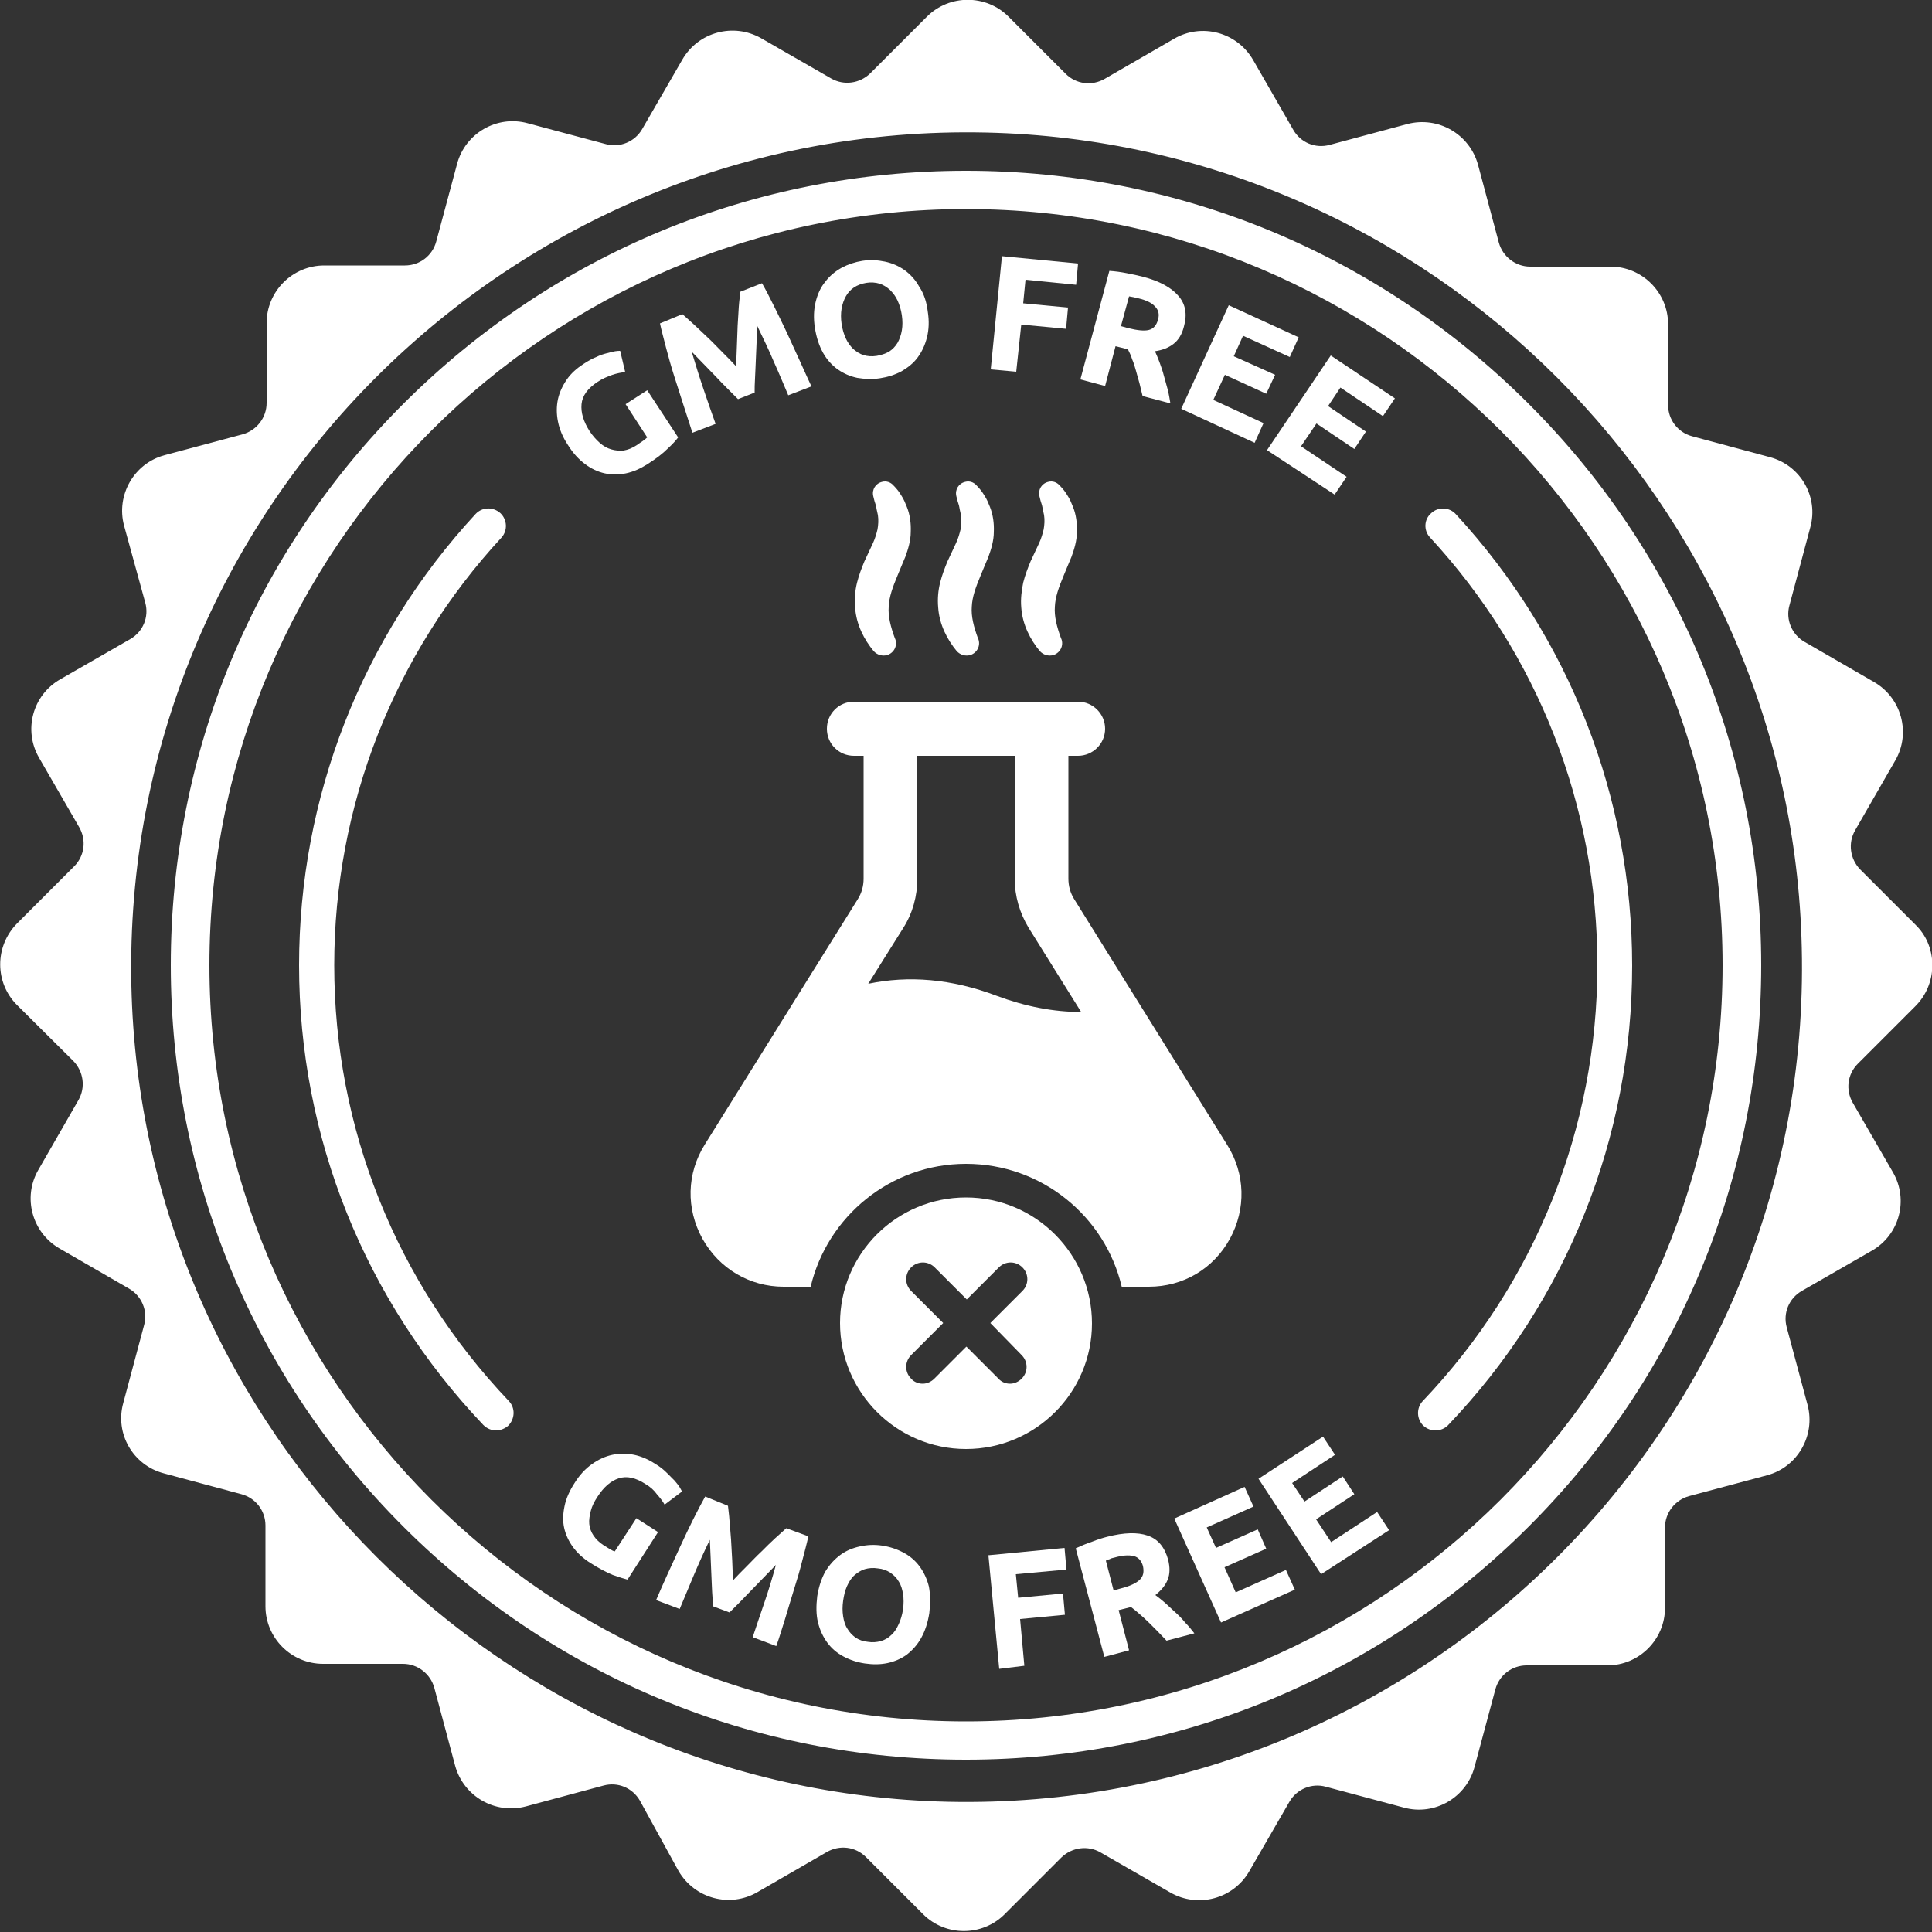 <?xml version="1.0" encoding="utf-8"?>
<!-- Generator: Adobe Illustrator 27.2.0, SVG Export Plug-In . SVG Version: 6.00 Build 0)  -->
<svg version="1.1" xmlns="http://www.w3.org/2000/svg" xmlns:xlink="http://www.w3.org/1999/xlink" x="0px" y="0px"
	 viewBox="0 0 500 500" style="enable-background:new 0 0 500 500;" xml:space="preserve">
<rect x="0" y="0" width="500" height="500" fill="#333333" stroke="none"/>
<style type="text/css">
	.st0{display:none;}
	.st1{display:inline;}
	.st2{fill:#FFFFFF;}
	.st3{fill:none;}
</style>
<g id="Capa_3" class="st0">
	<rect x="0" y="0" class="st1" width="500" height="500"/>
</g>
<g id="Capa_1" class="st0">
	<g class="st1">
		<g>
			<g>
				<path class="st2" d="M474.3,155.5c-12.3-29-29.8-55.1-52.2-77.5c-22.4-22.4-48.4-39.9-77.5-52.2c-30-12.7-62-19.2-94.9-19.2
					s-64.8,6.4-94.9,19.2c-29,12.3-55.1,29.8-77.5,52.2c-22.4,22.4-39.9,48.4-52.2,77.5c-12.7,30-19.2,62-19.2,94.9
					s6.4,64.8,19.2,94.9c12.3,29,29.8,55.1,52.2,77.5c22.4,22.4,48.4,39.9,77.5,52.2c30,12.7,62,19.2,94.9,19.2s64.8-6.4,94.9-19.2
					c29-12.3,55.1-29.8,77.5-52.2c22.4-22.4,39.9-48.4,52.2-77.5c12.7-30,19.2-62,19.2-94.9S487,185.5,474.3,155.5z M249.8,488.6
					c-131.4,0-238.2-106.9-238.2-238.2C11.5,119,118.4,12.1,249.8,12.1C381.1,12.1,488,119,488,250.3
					C488,381.7,381.1,488.6,249.8,488.6z"/>
				<path class="st2" d="M249.8,84.4c-44.3,0-86,17.3-117.3,48.6c-31.3,31.3-48.6,73-48.6,117.3c0,44.3,17.3,86,48.6,117.3
					c31.3,31.3,73,48.6,117.3,48.6c44.3,0,86-17.3,117.3-48.6c31.3-31.3,48.6-73,48.6-117.3c0-44.3-17.3-86-48.6-117.3
					C335.7,101.7,294.1,84.4,249.8,84.4z M362.2,362.8c-30,30-70,46.6-112.4,46.6c-42.5,0-82.4-16.5-112.4-46.6
					c-30-30-46.6-70-46.6-112.4s16.5-82.4,46.6-112.4c30-30,70-46.6,112.4-46.6c42.5,0,82.4,16.5,112.4,46.6
					c30,30,46.6,70,46.6,112.4S392.2,332.7,362.2,362.8z"/>
				<path class="st2" d="M249.8,0.7C111.9,0.7,0.1,112.4,0.1,250.3S111.9,500,249.8,500s249.7-111.8,249.7-249.7
					S387.6,0.7,249.8,0.7z M249.8,496.2C114,496.2,3.9,386.1,3.9,250.3S114,4.5,249.8,4.5s245.8,110.1,245.8,245.8
					S385.5,496.2,249.8,496.2z"/>
				<path class="st2" d="M249.8,4.5C114,4.5,3.9,114.6,3.9,250.3S114,496.2,249.8,496.2s245.8-110.1,245.8-245.8
					S385.5,4.5,249.8,4.5z M422.1,422.6c-22.4,22.4-48.4,39.9-77.5,52.2c-30,12.7-62,19.2-94.9,19.2s-64.8-6.4-94.9-19.2
					c-29-12.3-55.1-29.8-77.5-52.2c-22.4-22.4-39.9-48.4-52.2-77.5c-12.7-30-19.2-62-19.2-94.9s6.4-64.8,19.2-94.9
					c12.3-29,29.8-55.1,52.2-77.5c22.4-22.4,48.4-39.9,77.5-52.2c30-12.7,62-19.2,94.9-19.2s64.8,6.4,94.9,19.2
					c29,12.3,55.1,29.8,77.5,52.2c22.4,22.4,39.9,48.4,52.2,77.5c12.7,30,19.2,62,19.2,94.9s-6.4,64.8-19.2,94.9
					C462,374.2,444.4,400.3,422.1,422.6z"/>
				<path class="st2" d="M249.8,91.3c-42.5,0-82.4,16.5-112.4,46.6c-30,30-46.6,70-46.6,112.4s16.5,82.4,46.6,112.4
					c30,30,70,46.6,112.4,46.6c42.5,0,82.4-16.5,112.4-46.6c30-30,46.6-70,46.6-112.4s-16.5-82.4-46.6-112.4
					C332.2,107.8,292.2,91.3,249.8,91.3z M249.8,398.2c-81.5,0-147.9-66.3-147.9-147.9c0-81.5,66.3-147.9,147.9-147.9
					c81.5,0,147.9,66.3,147.9,147.9C397.6,331.9,331.3,398.2,249.8,398.2z"/>
				<circle class="st2" cx="47.2" cy="250.3" r="12.3"/>
				<circle class="st2" cx="452.3" cy="250.3" r="12.3"/>
			</g>
			<g>
				<g>
					<path class="st2" d="M59.2,348.9c1.5-0.7,2.5-1.8,2.8-3.3c0.3-1.5,0.3-3.8-0.1-7c-0.4-3.2-0.6-5.8-0.5-8
						c0.1-7,2.6-11.6,7.4-13.9c2.4-1.1,4.9-1.5,7.4-0.9c2.5,0.5,4.9,1.8,7.2,3.9c2.3,2.1,4.1,4.7,5.7,8c1.5,3.1,2.3,6.2,2.3,9.2
						c0.1,3-0.6,5.7-2,8.1c-1.4,2.4-3.4,4.2-6.1,5.4l-5-10.5c1.8-0.8,2.9-2,3.4-3.6c0.5-1.6,0.3-3.3-0.6-5.1c-0.9-1.9-2-3.2-3.4-3.9
						c-1.3-0.7-2.7-0.7-3.9-0.1c-1.1,0.5-1.8,1.6-2.2,3.2c-0.3,1.6-0.3,4.2,0.2,7.7c0.5,3.5,0.6,6.5,0.4,8.9
						c-0.5,6-3.1,10.1-7.9,12.4c-3.8,1.8-7.5,1.8-11.1,0c-3.5-1.8-6.5-5.3-8.9-10.3c-1.7-3.5-2.6-7-2.7-10.5c-0.1-3.5,0.6-6.5,2.1-9
						c1.5-2.5,3.7-4.4,6.6-5.8l5,10.6c-2.3,1.1-3.8,2.5-4.3,4.3c-0.5,1.7-0.2,4,1.1,6.7c0.8,1.7,1.9,2.9,3.1,3.6
						C56.6,349.5,57.9,349.5,59.2,348.9z"/>
					<path class="st2" d="M123.3,411.8c-3.3,3.4-6.8,5.8-10.6,7.2c-3.8,1.4-7.5,1.7-11.2,0.9c-3.7-0.8-7-2.7-10-5.5
						c-3-2.9-4.9-6.1-5.9-9.7c-1-3.6-0.9-7.2,0.3-11c1.2-3.8,3.3-7.3,6.4-10.7l1.9-2c3.3-3.4,6.8-5.8,10.6-7.2
						c3.8-1.4,7.5-1.7,11.2-0.8c3.7,0.8,7,2.7,10,5.6c2.9,2.8,4.9,6.1,5.9,9.7c1,3.6,0.8,7.4-0.4,11.2c-1.2,3.8-3.4,7.4-6.6,10.8
						L123.3,411.8z M116.2,402.1c3.3-3.5,5.3-6.6,5.9-9.5c0.6-2.9-0.2-5.4-2.4-7.5c-4.2-4.1-9.5-3-15.8,3l-2.5,2.5
						c-3.3,3.4-5.3,6.6-5.9,9.5c-0.6,2.9,0.2,5.5,2.4,7.6c2.1,2,4.6,2.7,7.5,2c2.9-0.7,6-2.7,9.2-6.1L116.2,402.1z"/>
					<path class="st2" d="M169.3,433.3l16.6-15.6l11.5,5.1l-26.7,22.1l-7,15.9l-10.8-4.8l7-15.9l-1.8-34.6l11.5,5L169.3,433.3z"/>
					<path class="st2" d="M295.2,453.9l-18.6,2.7l2.8,19.1l-11.5,1.7l-7-47.8l32-4.6l1.3,8.9l-20.5,3l1.6,11l18.6-2.7L295.2,453.9z"
						/>
					<path class="st2" d="M347.3,436.4l-5.6,2.9l8,15.1l-10.3,5.4l-22.6-42.7l16.8-8.9c5.1-2.7,9.6-3.7,13.7-2.9s7.1,3.2,9.3,7.3
						c1.6,3,2.3,5.8,2.1,8.3c-0.2,2.6-1.2,5.2-3.1,7.7l18,12.5l0.2,0.4l-11,5.8L347.3,436.4z M337.6,431.5l6.5-3.4
						c2-1,3.2-2.3,3.6-3.9c0.4-1.6,0.2-3.3-0.8-5.1c-1-1.8-2.2-3-3.8-3.5c-1.6-0.5-3.3-0.3-5.2,0.8l-6.5,3.4L337.6,431.5z"/>
					<path class="st2" d="M411.9,379.3l-12.4,13.5l8.5,7.8l14.6-15.9l6.6,6.1l-22.5,24.5l-35.6-32.7l22.6-24.6l6.6,6.1l-14.7,16
						l7.5,6.9l12.4-13.5L411.9,379.3z"/>
					<path class="st2" d="M444.8,320.4l-7.4,16.8l10.6,4.7l8.8-19.8l8.2,3.6l-13.5,30.5l-44.2-19.5l13.5-30.5l8.2,3.6l-8.8,19.9
						l9.3,4.1l7.4-16.8L444.8,320.4z"/>
				</g>
				<g>
					<path class="st2" d="M78.2,164.3c-1.6-0.7-3-0.7-4.4,0c-1.4,0.7-3.1,2.2-5.3,4.6c-2.2,2.3-4.1,4.2-5.8,5.5
						c-5.4,4.4-10.5,5.5-15.4,3.3c-2.4-1.1-4.3-2.8-5.5-5.1c-1.2-2.3-1.8-4.9-1.6-8c0.1-3.1,1-6.2,2.4-9.5c1.4-3.2,3.3-5.7,5.6-7.7
						c2.3-2,4.8-3.2,7.5-3.7c2.7-0.4,5.4-0.1,8.1,1.2L59,155.5c-1.8-0.8-3.4-0.9-4.9-0.3c-1.5,0.6-2.7,1.9-3.5,3.8
						c-0.9,1.9-1.1,3.6-0.8,5.1c0.3,1.5,1.1,2.5,2.4,3.1c1.1,0.5,2.4,0.4,3.9-0.4c1.5-0.8,3.4-2.5,5.7-5.1c2.4-2.6,4.6-4.6,6.6-6.1
						c4.9-3.5,9.8-4.2,14.6-2c3.8,1.8,6.2,4.6,7.1,8.5c0.9,3.9,0.2,8.4-2.1,13.4c-1.6,3.6-3.7,6.5-6.3,8.8c-2.6,2.3-5.3,3.7-8.2,4.1
						c-2.9,0.4-5.8,0-8.7-1.3l4.8-10.6c2.4,1.1,4.4,1.3,6,0.5c1.7-0.7,3.1-2.4,4.4-5.2c0.8-1.8,1.1-3.3,0.8-4.7
						C80.4,165.9,79.6,164.9,78.2,164.3z"/>
					<path class="st2" d="M122,92.4c3.3,3.3,5.7,6.9,7,10.7c1.3,3.8,1.5,7.5,0.6,11.2c-0.9,3.7-2.8,6.9-5.7,9.9
						c-2.9,2.9-6.2,4.8-9.8,5.7c-3.6,0.9-7.3,0.7-11-0.5c-3.7-1.2-7.3-3.4-10.5-6.6l-1.9-1.9c-3.3-3.4-5.7-6.9-7-10.7
						c-1.3-3.8-1.5-7.5-0.6-11.2c0.9-3.7,2.8-7,5.8-9.9c2.9-2.9,6.2-4.8,9.8-5.7c3.6-0.9,7.4-0.7,11.2,0.6c3.8,1.3,7.4,3.6,10.6,6.8
						L122,92.4z M112.2,99.3c-3.4-3.4-6.5-5.4-9.4-6c-2.9-0.6-5.4,0.1-7.5,2.2c-4.1,4.1-3.2,9.4,2.7,15.8l2.5,2.5
						c3.3,3.4,6.5,5.4,9.4,6.1c2.9,0.7,5.5-0.1,7.7-2.2c2.1-2.1,2.8-4.6,2.2-7.5c-0.6-2.9-2.6-6-5.9-9.4L112.2,99.3z"/>
					<path class="st2" d="M163.6,62.9L163,40.1l11.4-5.3l-1.2,34.7l7.2,15.8l-10.7,4.9l-7.2-15.8l-27-21.7l11.4-5.2L163.6,62.9z"/>
					<path class="st2" d="M290.5,55.8l-18.6-2.4l-2.5,19.1L257.9,71l6.2-47.9l32.1,4.1l-1.2,8.9l-20.5-2.6l-1.4,11l18.6,2.4
						L290.5,55.8z"/>
					<path class="st2" d="M337.8,75.2l-5.6-2.9l-7.7,15.3l-10.4-5.3L336,39.3l17,8.6c5.1,2.6,8.5,5.8,10.3,9.5
						c1.7,3.7,1.5,7.7-0.6,11.8c-1.5,3-3.4,5.2-5.6,6.5c-2.2,1.4-4.9,2-8.1,1.9l0.2,22l-0.2,0.4l-11.1-5.7L337.8,75.2z M336.3,64.4
						l6.6,3.3c2,1,3.7,1.2,5.2,0.7c1.5-0.5,2.8-1.7,3.7-3.6c0.9-1.9,1.2-3.6,0.7-5.1c-0.5-1.6-1.7-2.9-3.6-3.8l-6.6-3.3L336.3,64.4z
						"/>
					<path class="st2" d="M404.4,123.7l-12.6-13.3l-8.4,8l14.9,15.7l-6.5,6.2l-22.9-24.2L404,82.8l23,24.2l-6.5,6.2l-14.9-15.7
						l-7.4,7l12.6,13.3L404.4,123.7z"/>
					<path class="st2" d="M437,180.1l-7.7-16.6l-10.5,4.8l9.1,19.6l-8.1,3.8l-14-30.2l43.9-20.2l14,30.3l-8.2,3.8l-9.1-19.7
						l-9.3,4.3l7.7,16.6L437,180.1z"/>
				</g>
			</g>
		</g>
		<g>
			<path class="st2" d="M252.4,287.5c7.5-14.5,9.1-28.9,5.7-41.8c-4.4-12.5-13.8-23.5-28.2-31.3c20.5-27.7,16.6-59-10.2-80.6
				c-5.4-4.2-10.7-8.6-15.9-13.2c-2.3-2-5.7-2-8.1,0.1c-5.3,4.8-10.5,9.7-15.7,14.7c-13,12.7-18.7,30.1-16.9,46.6
				c1.8,16.5,11.1,32.1,26.5,41.1c-9.7,14-12.2,30.9-8.1,46c5.1,14.9,16.6,27.4,32.5,33.6c-7.6,16.1-6.6,34.2,1.2,48.9
				c7.7,14.7,22.3,25.9,40.2,29.1c7.1,1.3,14.2,2.4,21.2,3.4c3.2,0.4,5.9-1.5,6.7-4.5c1.8-6.7,3.7-13.3,5.8-19.9
				C299.3,327,285,298.8,252.4,287.5z M200.3,146.4c9.3-0.5,15.6,9,18.4,16.7c3.8,10.3,4.2,23.2-1,33.1c-2.2,4.2-5.8,7.9-10.6,8.9
				c-9.4,1.9-16.7-7.6-19.7-15.3c-4.1-10.2-4.8-22.5,0-32.7C189.7,151.9,194.2,146.7,200.3,146.4z M267.3,362.2
				c-7.9,4.8-17.5-1-23.2-6.6c-6.8-6.6-11.4-15.5-12.6-24.9c-1-7.4,0.4-17.4,8.2-20.8c9.1-3.9,18.7,3.6,24.3,10.2
				c5.3,6.4,8.8,14.3,9.9,22.5C274.8,349.6,273.9,358.2,267.3,362.2z M229.4,285.3c-11.2,4.4-25.4-5.1-30.4-21.4
				c-5-16.4,1.4-32.1,13.1-34.8c11.7-2.7,24,7.3,28.6,22C245.2,265.8,240.6,280.9,229.4,285.3z"/>
			<path class="st2" d="M333.2,337.2c-1.8,5.3-3.6,10.6-5.1,16c-0.7,2.4-3.1,3.9-5.8,3.5c-6-0.9-12-1.8-18.1-3
				c-1.9-0.3-3.7-0.8-5.5-1.3c3.3-14.2,1.9-27.6-4.1-39.2c-6.6-12.8-18.6-22.8-34.6-28.9c7.1-13.8,9-27.9,5.6-41.1l-0.1-0.2
				c-4.6-12.9-14.2-23.8-28-31.8c10.1-13.4,14.5-27.9,12.8-42.1c-0.7-6-2.5-11.8-5.3-17.3c3.7-3.3,7.4-6.5,11.2-9.7
				c2-1.7,4.9-1.7,6.9,0c4.4,3.7,8.9,7.4,13.4,10.9c22.6,17.8,25.6,43.2,7.7,65.5c12.1,6.5,20,15.5,23.6,25.7
				c2.7,10.5,1.2,22.1-5.3,33.8C330.3,287.6,342.2,310.6,333.2,337.2z"/>
		</g>
		<g>
			<path class="st2" d="M196,300.1l-66,47l-6.6-9.3l64.1-45.7C190.1,295.1,192.9,297.8,196,300.1z"/>
			<path class="st2" d="M377.2,171.1l-74.3,53c-2.6-2.7-5.6-5.2-8.9-7.4c0.1-0.1,0.2-0.2,0.2-0.4l76.4-54.4L377.2,171.1z"/>
		</g>
	</g>
</g>
<g id="Capa_2" class="st0">
	<g class="st1">
		<path class="st3" d="M306.9,434.2l-5.9-19.9c-0.4-1.2-1-1.9-1.8-2.1c-0.8-0.2-2.1,0-3.8,0.5l7.8,26.5c0.7-0.2,1.3-0.4,1.7-0.5
			c0.4-0.1,0.8-0.3,1.2-0.5c0.4-0.2,0.6-0.4,0.8-0.6c0.1-0.2,0.3-0.5,0.3-0.8c0.1-0.3,0.1-0.7,0-1.1
			C307.2,435.2,307.1,434.8,306.9,434.2z"/>
		<path class="st3" d="M250.4,24.3c-123.1,0-222.8,100.9-222.8,225.5c0,124.5,99.7,225.5,222.8,225.5c123,0,222.8-100.9,222.8-225.5
			C473.2,125.3,373.5,24.3,250.4,24.3z M375.3,98c4.1,0,7.5,3.4,7.5,7.5c0,4.2-3.3,7.5-7.5,7.5c-4.1,0-7.5-3.4-7.5-7.5
			C367.9,101.4,371.2,98,375.3,98z M323.8,64.2l5.1,2.3l-0.6,21.9l8.2-18.4l5.8,2.7l-15.7,35.2l-4.9-2.2l1.1-23l-8.7,19.5l-6-2.8
			L323.8,64.2z M289.5,54.3l6.7,1.4l0.1,39.4l-7.4-1.6l0.2-8.4l-4.9-1l-3.1,7.8l-7.5-1.6L289.5,54.3z M249.9,49.9
			c1.6,0,3,0.2,4.2,0.6c1.2,0.4,2.3,1,3.1,1.7c0.8,0.7,1.5,1.6,2.1,2.7c0.5,1.1,0.9,2.3,1.2,3.5c0.2,1.3,0.4,2.7,0.4,4.2l0,2.3
			l-7.4,0l0-2.7c0-0.7,0-1.3-0.1-1.8c0-0.5-0.1-1.1-0.3-1.7c-0.1-0.6-0.3-1.1-0.6-1.5c-0.2-0.4-0.6-0.7-1-1c-0.5-0.3-1-0.4-1.6-0.4
			c-2.4,0-3.5,1.9-3.5,5.7l0.1,16.6c0,3.8,1.2,5.7,3.6,5.7c2.3,0,3.5-2,3.5-5.9l0-3.1l-4.4,0l0-5.6l12.1-0.1l0.1,19.8l-5.3,0l-1-2.7
			c-0.6,1-1.6,1.9-2.8,2.5c-1.2,0.6-2.4,1-3.7,1c-1.4,0-2.6-0.2-3.7-0.7c-1.1-0.5-2.1-1.2-2.8-2c-0.7-0.8-1.4-1.8-1.9-2.9
			c-0.5-1.1-0.9-2.3-1.1-3.5c-0.2-1.2-0.3-2.4-0.3-3.6l-0.1-13.6C238.7,54.5,242.4,50,249.9,49.9z M218.8,53.1l1.1,5.2l-8,1.7
			l2.1,10.3l5.7-1.2l1.1,5.4l-5.7,1.2l2.4,11.6l8-1.7l1.1,5.2l-15.6,3.3l-7.9-37.7L218.8,53.1z M170.9,67.8L183,88l-5.6-23l6.6-2.8
			l7.9,38.5l-6.5,2.8l-21.3-32.7L170.9,67.8z M131.1,98c4.1,0,7.5,3.4,7.5,7.5c0,4.2-3.3,7.5-7.5,7.5s-7.5-3.4-7.5-7.5
			C123.6,101.4,127,98,131.1,98z M113.4,382c-4.1,0-7.5-3.4-7.5-7.5c0-4.2,3.3-7.5,7.5-7.5c4.1,0,7.5,3.4,7.5,7.5
			C120.8,378.6,117.5,382,113.4,382z M155.2,401.3l-3.1,4.5l-4.7-3.4l-9.8,14.1l-6.3-4.5l21.9-31.6l13,9.2l-3,4.4l-6.7-4.8l-6,8.6
			L155.2,401.3z M190,413c-0.3,0.7-0.6,1.4-1,1.9c-0.3,0.5-0.7,1.1-1.2,1.8c-0.5,0.6-1.1,1.2-1.6,1.6c-0.6,0.4-1.3,0.8-2.1,1
			c-0.8,0.3-1.8,0.4-2.8,0.4c-0.9,7.6-1.6,14.1-2.2,19.5l-7.3-3.3l3.3-18l-1.2-0.5l-7.3,16.2l-7-3.2l15.8-35.1l7.6,3.5
			c1.7,0.8,3.2,1.7,4.4,2.6c1.2,0.9,2.1,2,2.8,3.2c0.7,1.2,1,2.5,1,3.9C191.1,409.8,190.7,411.3,190,413z M203.4,446.5l-7.5-2
			l9.7-37.3l7.5,2L203.4,446.5z M241.7,418.9l-8.1-0.9l-1.1,10.4l5.8,0.6l-0.6,5.5l-5.8-0.6l-1.2,11.8l8.2,0.9l-0.5,5.3l-15.8-1.7
			l3.9-38.4l15.8,1.7L241.7,418.9z M107.8,249.8c0-79.7,63.9-144.4,142.7-144.4c78.8,0,142.7,64.6,142.7,144.4
			c0,79.7-63.9,144.4-142.7,144.4C171.6,394.2,107.8,329.5,107.8,249.8z M271.7,451l-10.1-20.6l1.8,21.3l-6.6,0.6l-3.2-38.5l5.5-0.5
			l10,19.4l-1.7-20.1l6.4-0.5l3.2,38.5L271.7,451z M314.2,437c-0.2,0.8-0.5,1.5-1,2.3c-0.4,0.7-1,1.4-1.8,2
			c-0.8,0.6-1.7,1.1-2.8,1.7c-1.1,0.5-2.4,1-3.9,1.5l-7.5,2.3l-10.9-37l7.6-2.3c2.4-0.7,4.5-1.1,6.2-1.1c1.7,0,3.2,0.3,4.4,1.1
			c1.2,0.7,2.2,1.8,2.9,3.1c0.8,1.3,1.5,3.1,2.1,5.3l3.6,12.1c0.4,1.3,0.7,2.5,0.9,3.5s0.3,2,0.4,3
			C314.4,435.4,314.4,436.3,314.2,437z M335,432.9l-17.5-34.3l6.8-3.6l15.1,29.5l6.7-3.5l2.4,4.8L335,432.9z M366.4,414l-7.6-10.2
			l-21.1-16.2l5.8-4.4l12.9,11.3c-0.8-1.7-1.9-4.4-3.5-8c-1.6-3.6-2.7-6.2-3.5-7.9l5.6-4.3l9.7,25l7.6,10.2L366.4,414z M390.2,382
			c-4.1,0-7.5-3.4-7.5-7.5c0-4.2,3.3-7.5,7.5-7.5c4.1,0,7.5,3.4,7.5,7.5C397.7,378.6,394.4,382,390.2,382z"/>
		<path class="st3" d="M182.4,404.7l-2.3-1.1l-4.2,9.4l2,0.9c0.5,0.2,1.1,0.3,1.6,0.1c0.6-0.2,1-0.5,1.5-1c0.4-0.5,0.8-0.9,1.1-1.4
			c0.3-0.4,0.5-0.9,0.7-1.3c0.2-0.4,0.4-0.9,0.5-1.3c0.1-0.5,0.3-1,0.4-1.6c0.1-0.6,0-1.2-0.1-1.7
			C183.2,405.2,182.9,404.9,182.4,404.7z"/>
		<polygon class="st3" points="290.5,66 285.6,79.6 289.5,80.4 		"/>
		<path class="st2" d="M492,232.6c-10.8-11-14.1-31.4-7.4-45.3c6.7-13.9,0.9-30.7-13-37.3c-13.9-6.6-23.9-24.6-22.3-40
			c1.6-15.4-9.6-29.2-24.8-30.5c-15.2-1.4-30.8-14.8-34.4-29.9c-3.7-15-18.8-24.1-33.6-20.1c-14.8,4-33.9-3.3-42.5-16.2
			C305.5,0.5,288.2-2.8,275.6,6c-12.6,8.9-33,8.6-45.4-0.5c-12.4-9.1-29.7-6.2-38.5,6.5c-8.8,12.7-28.1,19.5-42.8,15.3
			c-14.7-4.3-30,4.5-34,19.4c-4,15-19.8,28.1-35,29.1c-15.3,1.1-26.7,14.6-25.4,30c1.3,15.4-9.1,33.2-23.1,39.5
			c-14,6.3-20.2,22.9-13.8,37c6.4,14.1,2.7,34.4-8.3,45.1C-1.8,238.2-2,256,8.8,267c10.8,11,14.1,31.4,7.4,45.3
			c-6.7,13.9-0.9,30.7,13,37.3c13.9,6.6,23.9,24.6,22.3,40c-1.6,15.4,9.6,29.2,24.8,30.5c15.3,1.4,30.8,14.8,34.4,29.9
			c3.7,15,18.8,24.1,33.6,20.1c14.8-4,33.9,3.3,42.5,16.2c8.5,12.9,25.8,16.1,38.4,7.3c12.6-8.9,33-8.6,45.4,0.5
			c12.4,9.1,29.7,6.2,38.5-6.5c8.8-12.7,28.1-19.5,42.8-15.3c14.7,4.3,30-4.4,34-19.4c4-15,19.8-28.1,35.1-29.1
			c15.3-1.1,26.7-14.6,25.4-30c-1.3-15.4,9.1-33.2,23.1-39.5c14-6.3,20.2-22.9,13.7-37c-6.4-14.1-2.7-34.4,8.4-45.1
			C502.6,261.4,502.8,243.6,492,232.6z M250.4,485.7c-128.8,0-233.1-105.6-233.1-235.9c0-130.3,104.4-235.9,233.1-235.9
			c128.8,0,233.1,105.6,233.1,235.9C483.5,380.1,379.2,485.7,250.4,485.7z"/>
		<path class="st2" d="M250.4,18.8c-126.1,0-228.3,103.4-228.3,231c0,127.6,102.2,231,228.3,231c126.1,0,228.3-103.4,228.3-231
			C478.7,122.2,376.5,18.8,250.4,18.8z M250.4,475.2c-123.1,0-222.8-100.9-222.8-225.5c0-124.5,99.7-225.5,222.8-225.5
			c123,0,222.8,100.9,222.8,225.5C473.2,374.3,373.5,475.2,250.4,475.2z"/>
		<polygon class="st2" points="317.3,259 322.5,259 320,239.9 		"/>
		<path class="st2" d="M290.1,245.6c0.6-0.5,1-1.2,1.2-2c0.3-0.8,0.4-1.6,0.5-2.3c0.1-0.7,0.2-1.3,0.2-1.9c0-0.6,0-1.2-0.1-1.9
			c-0.1-0.6-0.2-1.4-0.5-2.2c-0.2-0.8-0.6-1.4-1.1-1.9c-0.5-0.5-1.1-0.8-1.8-0.8h-3.4v13.8h2.9C288.9,246.4,289.5,246.1,290.1,245.6
			z"/>
		<path class="st2" d="M251.2,202c0.2,0.9,0.5,1.8,0.8,2.4c0.3,0.7,0.8,1.3,1.5,1.7c0.6,0.5,1.4,0.7,2.2,0.7c1,0,1.9-0.3,2.6-1
			c0.7-0.7,1.2-1.5,1.6-2.6c0.3-1.1,0.5-2.1,0.6-3.1c0.1-1,0.2-1.9,0.2-3v-27.8c0-6.5-1.7-9.7-5-9.7c-0.9,0-1.7,0.2-2.3,0.7
			c-0.6,0.5-1.1,1-1.5,1.7c-0.3,0.7-0.6,1.5-0.8,2.5c-0.2,1-0.3,1.8-0.3,2.5c0,0.7-0.1,1.5-0.1,2.4v27.8c0,0.8,0,1.5,0.1,2.3
			C250.9,200.2,251,201.1,251.2,202z"/>
		<path class="st2" d="M291.3,175.2c0.2,1.1,0.4,1.9,0.7,2.5c0.3,0.6,0.7,1.1,1.3,1.5c0.5,0.4,1.2,0.6,2,0.6c1,0,1.7-0.3,2.4-0.8
			c0.6-0.5,1.1-1.4,1.3-2.5c0.3-1.2,0.5-2.3,0.6-3.5c0.1-1.2,0.1-2.7,0.1-4.6v-0.3c0-1.3,0-2.3,0-3.1c0-0.8-0.1-1.6-0.2-2.6
			c-0.1-0.9-0.2-1.6-0.4-2.2c-0.2-0.5-0.4-1.1-0.8-1.6c-0.3-0.5-0.7-0.9-1.2-1.1c-0.5-0.2-1.1-0.3-1.7-0.3c-0.8,0-1.5,0.2-2,0.5
			c-0.6,0.4-1,0.8-1.3,1.4c-0.3,0.6-0.5,1.3-0.7,2.3c-0.2,1-0.3,2-0.3,2.9c0,0.9-0.1,2.1-0.1,3.6v0.4c0,1.5,0,2.7,0.1,3.7
			C291,173.1,291.1,174.1,291.3,175.2z"/>
		<path class="st2" d="M208.3,202c0.2,0.9,0.5,1.8,0.8,2.4c0.3,0.7,0.8,1.3,1.5,1.7c0.6,0.5,1.4,0.7,2.2,0.7c1,0,1.9-0.3,2.6-1
			c0.7-0.7,1.2-1.5,1.6-2.6c0.3-1.1,0.5-2.1,0.6-3.1c0.1-1,0.2-1.9,0.2-3v-27.8c0-6.5-1.7-9.7-5-9.7c-0.9,0-1.7,0.2-2.3,0.7
			c-0.6,0.5-1.1,1-1.5,1.7c-0.3,0.7-0.6,1.5-0.8,2.5c-0.2,1-0.3,1.8-0.3,2.5c0,0.7-0.1,1.5-0.1,2.4v27.8c0,0.8,0,1.5,0.1,2.3
			C208,200.2,208.1,201.1,208.3,202z"/>
		<polygon class="st2" points="194.5,239.9 191.8,259 197.1,259 		"/>
		<path class="st2" d="M393.1,249.8c0-79.7-63.9-144.4-142.7-144.4c-78.8,0-142.7,64.6-142.7,144.4c0,79.7,63.9,144.4,142.7,144.4
			C329.2,394.2,393.1,329.5,393.1,249.8z M341.9,180.2c1.9,0.9,3.3,2.1,4.5,3.8c1.1,1.7,1.9,3.6,2.4,5.8c0.5,2.2,0.8,4.8,0.8,7.7
			v0.3c0,12.8-4.8,19.2-14.4,19.2c-9.5,0-14.3-6.4-14.3-19.2v-0.3c0-2.9,0.3-5.5,0.8-7.7c0.5-2.2,1.3-4.1,2.4-5.8
			c1.1-1.7,2.6-2.9,4.4-3.8c1.9-0.9,4.1-1.3,6.7-1.3C337.8,178.9,340,179.3,341.9,180.2z M335.5,276.5h-10.2l-2.1-11h-6.6l-2,11
			h-10.2l11-51.5h9.1L335.5,276.5z M329.1,148.2L307.7,217h-6.6l21.4-68.9H329.1z M281,168.2c0-3,0.2-5.5,0.7-7.8
			c0.5-2.2,1.3-4.2,2.4-5.9c1.1-1.7,2.6-3,4.4-3.8c1.9-0.9,4.1-1.3,6.7-1.3c2.6,0,4.8,0.4,6.7,1.3c1.9,0.9,3.4,2.1,4.5,3.8
			c1.1,1.7,1.9,3.6,2.4,5.8c0.5,2.2,0.8,4.8,0.8,7.7v0.3c0,12.8-4.8,19.2-14.4,19.2c-9.5,0-14.3-6.4-14.3-19.2V168.2z M274.8,224.9
			H286c2.5,0,4.8,0.2,6.7,0.7c1.9,0.5,3.6,1.3,5.1,2.3c1.5,1,2.6,2.4,3.3,4.2c0.8,1.8,1.1,3.9,1.1,6.3c0,1.1,0,2-0.1,2.9
			c-0.1,0.8-0.2,1.8-0.5,2.9c-0.3,1.1-0.6,2-1.1,2.9c-0.5,0.8-1.2,1.6-2,2.4c-0.9,0.8-1.9,1.5-3.1,2c3.1,9.8,5.7,18.1,8,24.9h-10.7
			l-5.8-23.7h-1.7v23.7h-10.3V224.9z M237.7,169.4c0-3,0.4-5.8,1.1-8.3c0.7-2.5,1.8-4.7,3.2-6.7c1.4-2,3.3-3.5,5.6-4.6
			c2.3-1.1,5-1.7,8.1-1.7c3.1,0,5.8,0.6,8.1,1.7c2.3,1.1,4.2,2.6,5.6,4.6c1.4,2,2.5,4.2,3.2,6.7s1.1,5.3,1.1,8.3v27.8
			c0,2.9-0.4,5.6-1.1,8.1c-0.7,2.5-1.8,4.7-3.3,6.7c-1.4,2-3.3,3.5-5.7,4.6c-2.3,1.1-5,1.7-7.9,1.7c-3,0-5.7-0.6-8-1.7
			c-2.3-1.1-4.2-2.7-5.7-4.6c-1.4-2-2.5-4.2-3.2-6.7c-0.7-2.5-1.1-5.2-1.1-8.1V169.4z M209.8,232.7v-7.8h25.1v7.8h-7.3v43.8h-10.3
			v-43.8H209.8z M194.8,169.4c0-3,0.4-5.8,1.1-8.3c0.7-2.5,1.8-4.7,3.2-6.7c1.4-2,3.3-3.5,5.6-4.6c2.3-1.1,5-1.7,8.1-1.7
			c3.1,0,5.8,0.6,8.1,1.7c2.3,1.1,4.2,2.6,5.6,4.6c1.4,2,2.5,4.2,3.2,6.7c0.7,2.5,1.1,5.3,1.1,8.3v27.8c0,2.9-0.4,5.6-1.1,8.1
			c-0.7,2.5-1.8,4.7-3.3,6.7c-1.4,2-3.3,3.5-5.7,4.6c-2.3,1.1-5,1.7-7.9,1.7c-3,0-5.7-0.6-8-1.7c-2.3-1.1-4.2-2.7-5.7-4.6
			c-1.4-2-2.5-4.2-3.2-6.7c-0.7-2.5-1.1-5.2-1.1-8.1V169.4z M199,224.9l11,51.5h-10.2l-2.1-11h-6.6l-2,11h-10.2l11-51.5H199z
			 M167.5,156.9c0.7-0.4,1.6-0.9,2.8-1.5c1.2-0.6,2.1-1,2.7-1.4c0.6-0.4,1.4-0.9,2.2-1.7c0.8-0.8,1.5-1.8,2-2.9h9.9V217h-12.8v-50.2
			h-6.7V156.9z M147.9,224.9h7.4l11.2,27v-27h8.5v51.6h-7.1l-11.1-28.6v28.6h-8.9V224.9z M239.4,366c-14.8,3.5-40.1,7.8-67.1-12.4
			c-36-26.8-35.4-69.6-35.4-69.6c13,16.6,54.9,17.8,76.5,28.9c19.6,10,29.8,29.5,33.9,44.4c-23.8-16.9-53.7-26-60.5-28.7
			c-15.3-6.1-21.9-11.6-27-15.7C180,340.5,215.2,347.3,239.4,366z M248.7,276.9c-1.5-0.4-2.7-0.9-3.7-1.5c-1-0.6-1.9-1.5-2.7-2.5
			c-0.8-1-1.4-2.1-1.8-3.1c-0.5-1.1-0.8-2.4-1.1-3.8c-0.3-1.4-0.5-2.8-0.6-4.2c-0.1-1.3-0.1-2.8-0.1-4.5v-32.4H249V257
			c0,1.8,0,3.2,0,4c0,0.8,0.1,1.8,0.1,3c0.1,1.2,0.2,2,0.4,2.5c0.2,0.5,0.4,1,0.8,1.5c0.3,0.6,0.8,0.9,1.3,1.1
			c0.5,0.2,1.2,0.3,1.9,0.3c0.8,0,1.4-0.1,1.9-0.3c0.5-0.2,1-0.5,1.3-1.1c0.3-0.5,0.6-1.1,0.8-1.5c0.2-0.5,0.3-1.3,0.4-2.5
			c0.1-1.2,0.1-2.2,0.1-3c0-0.8,0-2.1,0-3.9c0-0.1,0-0.1,0-0.2v-32.1h10.3v32.4c0,1.6,0,3.1-0.1,4.5c-0.1,1.3-0.3,2.7-0.5,4.2
			c-0.3,1.4-0.6,2.7-1.1,3.8c-0.5,1.1-1.1,2.1-1.8,3.1c-0.8,1-1.6,1.8-2.7,2.5c-1,0.6-2.3,1.2-3.7,1.5c-1.5,0.4-3.1,0.6-4.9,0.6
			C251.7,277.5,250.1,277.3,248.7,276.9z M267.3,375.4c21.5-24.8,57.2-39.5,72.8-72.8c-4.5,5.4-10.3,12.6-25.2,22.3
			c-6.6,4.3-36.2,20.1-57.8,43c1.2-16.6,8-39.3,26.5-54c17.1-13.6,50.7-23,67.2-37.5h-11.5v-51.5h10.3v44.4h7.5
			c0.4-0.6,0.8-1.3,1.1-1.9c0,0,0.1,0.7,0.3,1.9h1.2v7.2h-0.5c1,15-0.5,45.7-23.9,71.7C311.2,375.1,283.6,376,267.3,375.4z"/>
		<path class="st2" d="M331.2,204.6c0.2,1.1,0.4,1.9,0.7,2.5c0.3,0.6,0.7,1.1,1.3,1.5c0.5,0.4,1.2,0.6,2,0.6c1,0,1.7-0.3,2.4-0.8
			c0.6-0.5,1-1.4,1.3-2.5c0.3-1.1,0.5-2.3,0.6-3.5c0.1-1.2,0.1-2.7,0.1-4.6v-0.2c0-1.3,0-2.3,0-3.1c0-0.8-0.1-1.7-0.2-2.6
			c-0.1-0.9-0.2-1.7-0.4-2.2c-0.2-0.5-0.5-1.1-0.8-1.6c-0.3-0.5-0.7-0.9-1.2-1.1c-0.5-0.2-1.1-0.3-1.8-0.3c-0.7,0-1.2,0.1-1.7,0.3
			c-0.5,0.2-0.9,0.6-1.2,1.1c-0.3,0.5-0.6,1-0.8,1.6c-0.2,0.6-0.3,1.3-0.4,2.2c-0.1,0.9-0.2,1.8-0.2,2.6c0,0.8,0,1.8,0,3.1v0.2
			c0,1.5,0,2.7,0.1,3.7C330.9,202.5,331,203.5,331.2,204.6z"/>
		<polygon class="st2" points="191.9,100.7 184,62.2 177.4,65.1 183,88 170.9,67.8 164.1,70.7 185.5,103.5 		"/>
		<polygon class="st2" points="226.7,90.9 225.6,85.6 217.6,87.3 215.1,75.7 220.8,74.5 219.7,69.2 214,70.4 211.9,60.1 219.9,58.4 
			218.8,53.1 203.2,56.5 211.1,94.2 		"/>
		<path class="st2" d="M239.2,80.9c0.2,1.2,0.6,2.3,1.1,3.5c0.5,1.1,1.1,2.1,1.9,2.9c0.7,0.8,1.7,1.5,2.8,2c1.1,0.5,2.4,0.7,3.7,0.7
			c1.3,0,2.5-0.3,3.7-1c1.2-0.6,2.1-1.5,2.8-2.5l1,2.7l5.3,0l-0.1-19.8l-12.1,0.1l0,5.6l4.4,0l0,3.1c0,3.9-1.1,5.9-3.5,5.9
			c-2.4,0-3.5-1.9-3.6-5.7l-0.1-16.6c0-3.8,1.1-5.7,3.5-5.7c0.6,0,1.2,0.1,1.6,0.4c0.5,0.3,0.8,0.6,1,1c0.2,0.4,0.4,0.9,0.6,1.5
			c0.1,0.6,0.2,1.2,0.3,1.7c0,0.5,0.1,1.1,0.1,1.8l0,2.7l7.4,0l0-2.3c0-1.5-0.1-2.9-0.4-4.2c-0.2-1.3-0.6-2.4-1.2-3.5
			c-0.5-1.1-1.2-2-2.1-2.7c-0.8-0.7-1.9-1.3-3.1-1.7c-1.2-0.4-2.6-0.6-4.2-0.6c-7.5,0-11.2,4.6-11.2,13.7l0.1,13.6
			C238.9,78.5,239,79.7,239.2,80.9z"/>
		<path class="st2" d="M284.1,84.2l4.9,1l-0.2,8.4l7.4,1.6l-0.1-39.4l-6.7-1.4l-16,36l7.5,1.6L284.1,84.2z M290.5,66l-1.1,14.4
			l-3.9-0.8L290.5,66z"/>
		<polygon class="st2" points="322.8,82.6 321.7,105.6 326.5,107.8 342.3,72.6 336.4,70 328.2,88.4 328.8,66.5 323.8,64.2 308,99.3 
			314.1,102.1 		"/>
		<polygon class="st2" points="163.1,394.1 166.1,389.7 153.1,380.5 131.2,412.1 137.5,416.5 147.3,402.4 152,405.8 155.2,401.3 
			150.4,397.9 156.4,389.3 		"/>
		<path class="st2" d="M187.4,401.3c-1.2-0.9-2.6-1.8-4.4-2.6l-7.6-3.5l-15.8,35.1l7,3.2l7.3-16.2l1.2,0.5l-3.3,18l7.3,3.3
			c0.5-5.3,1.3-11.8,2.2-19.5c1,0,1.9-0.1,2.8-0.4c0.8-0.3,1.6-0.6,2.1-1c0.6-0.4,1.1-1,1.6-1.6c0.5-0.6,0.9-1.2,1.2-1.8
			c0.3-0.5,0.6-1.2,1-1.9c0.8-1.7,1.1-3.2,1.2-4.7c0-1.4-0.3-2.7-1-3.9C189.5,403.2,188.6,402.2,187.4,401.3z M183.6,407.4
			c-0.1,0.6-0.2,1.1-0.4,1.6c-0.1,0.5-0.3,0.9-0.5,1.3c-0.2,0.4-0.4,0.8-0.7,1.3c-0.3,0.4-0.6,0.9-1.1,1.4c-0.4,0.5-0.9,0.8-1.5,1
			c-0.5,0.2-1.1,0.2-1.6-0.1l-2-0.9l4.2-9.4l2.3,1.1c0.5,0.2,0.8,0.6,1,1.1C183.6,406.2,183.7,406.8,183.6,407.4z"/>
		<polygon class="st2" points="196,444.6 203.4,446.5 213.1,409.2 205.6,407.3 		"/>
		<polygon class="st2" points="222.5,450.3 238.3,452 238.9,446.6 230.7,445.8 231.9,434 237.7,434.6 238.3,429.1 232.5,428.5 
			233.6,418.1 241.7,418.9 242.3,413.6 226.4,412 		"/>
		<polygon class="st2" points="267.4,412.7 269.1,432.8 259.1,413.4 253.6,413.8 256.8,452.3 263.4,451.7 261.6,430.4 271.7,451 
			277,450.6 273.8,412.1 		"/>
		<path class="st2" d="M314,431.3c-0.2-1-0.5-2.2-0.9-3.5l-3.6-12.1c-0.6-2.2-1.4-4-2.1-5.3c-0.8-1.3-1.7-2.4-2.9-3.1
			c-1.2-0.7-2.7-1.1-4.4-1.1c-1.7,0-3.8,0.4-6.2,1.1l-7.6,2.3l10.9,37l7.5-2.3c1.5-0.5,2.8-0.9,3.9-1.5c1.1-0.5,2-1.1,2.8-1.7
			c0.8-0.6,1.4-1.3,1.8-2c0.4-0.7,0.8-1.5,1-2.3c0.2-0.8,0.3-1.7,0.2-2.7C314.3,433.4,314.2,432.4,314,431.3z M307.3,436.7
			c-0.1,0.3-0.2,0.6-0.3,0.8c-0.1,0.2-0.4,0.4-0.8,0.6c-0.4,0.2-0.8,0.4-1.2,0.5c-0.4,0.1-1,0.3-1.7,0.5l-7.8-26.5
			c1.7-0.5,3-0.7,3.8-0.5c0.8,0.2,1.4,0.9,1.8,2.1l5.9,19.9c0.2,0.6,0.3,1,0.3,1.4C307.3,436,307.3,436.4,307.3,436.7z"/>
		<polygon class="st2" points="339.4,424.6 324.4,395.1 317.5,398.7 335,432.9 348.6,425.8 346.2,421.1 		"/>
		<path class="st2" d="M355.1,374.3l-5.6,4.3c0.8,1.7,1.9,4.4,3.5,7.9c1.6,3.6,2.7,6.2,3.5,8l-12.9-11.3l-5.8,4.4l21.1,16.2
			l7.6,10.2l5.9-4.6l-7.6-10.2L355.1,374.3z"/>
		<path class="st2" d="M131.1,113.1c4.1,0,7.5-3.4,7.5-7.5c0-4.2-3.3-7.5-7.5-7.5s-7.5,3.4-7.5,7.5
			C123.6,109.8,127,113.1,131.1,113.1z"/>
		<path class="st2" d="M375.3,113.1c4.1,0,7.5-3.4,7.5-7.5c0-4.2-3.3-7.5-7.5-7.5c-4.1,0-7.5,3.4-7.5,7.5
			C367.9,109.8,371.2,113.1,375.3,113.1z"/>
		<path class="st2" d="M113.4,366.9c-4.1,0-7.5,3.4-7.5,7.5c0,4.2,3.3,7.5,7.5,7.5c4.1,0,7.5-3.4,7.5-7.5
			C120.8,370.3,117.5,366.9,113.4,366.9z"/>
		<path class="st2" d="M390.2,366.9c-4.1,0-7.5,3.4-7.5,7.5c0,4.2,3.3,7.5,7.5,7.5c4.1,0,7.5-3.4,7.5-7.5
			C397.7,370.3,394.4,366.9,390.2,366.9z"/>
	</g>
</g>
<g id="Capa_4">
	<g>
		<g>
			<path class="st2" d="M154.7,98.8c-2.6,1.7-4,3.6-4.2,5.8c-0.2,2.2,0.5,4.5,2.1,7c0.8,1.2,1.7,2.2,2.6,3c0.9,0.8,1.9,1.4,3,1.7
				c1,0.3,2.1,0.4,3.2,0.3c1.1-0.2,2.2-0.6,3.4-1.4c0.6-0.4,1.1-0.8,1.6-1.1c0.4-0.3,0.8-0.6,1.1-0.9l-5.6-8.6l5.6-3.6l8,12.2
				c-0.5,0.7-1.4,1.7-2.7,2.9c-1.3,1.3-3,2.6-5.2,4c-1.9,1.2-3.7,2-5.6,2.4c-1.9,0.4-3.7,0.4-5.5,0c-1.8-0.4-3.5-1.2-5.1-2.4
				c-1.6-1.2-3.1-2.8-4.4-4.9c-1.4-2.1-2.2-4.1-2.6-6.1c-0.4-2-0.4-3.9,0-5.8c0.4-1.8,1.2-3.5,2.3-5.1c1.1-1.6,2.6-2.9,4.3-4
				c1.2-0.8,2.3-1.4,3.3-1.8c1-0.5,2-0.8,2.8-1c0.8-0.2,1.5-0.4,2.1-0.5c0.6-0.1,1-0.1,1.3-0.1l1.3,5.5c-1,0.1-2.1,0.3-3.3,0.7
				C157.1,97.5,155.9,98,154.7,98.8z"/>
			<path class="st2" d="M176.6,81.3c0.8,0.7,1.8,1.6,2.9,2.6c1.1,1,2.3,2.2,3.6,3.4c1.3,1.2,2.5,2.5,3.8,3.8
				c1.3,1.3,2.5,2.5,3.6,3.7c0.1-1.6,0.1-3.3,0.2-5.1c0.1-1.8,0.1-3.6,0.2-5.4c0.1-1.8,0.2-3.4,0.3-4.9c0.1-1.5,0.3-2.8,0.4-3.9
				l5.6-2.2c1,1.7,2,3.7,3.1,5.9c1.1,2.2,2.2,4.5,3.3,6.8c1.1,2.4,2.2,4.8,3.3,7.2c1.1,2.4,2.1,4.7,3.1,6.8l-6,2.3
				c-1.1-2.6-2.3-5.5-3.7-8.6c-1.3-3.1-2.8-6.2-4.3-9.3c0,1.3-0.1,2.7-0.2,4.3c-0.1,1.6-0.1,3.1-0.2,4.7c-0.1,1.6-0.1,3.1-0.2,4.5
				c-0.1,1.4-0.1,2.7-0.1,3.7l-4.3,1.7c-0.7-0.7-1.6-1.6-2.6-2.6c-1-1-2.1-2.1-3.1-3.2c-1.1-1.1-2.2-2.3-3.3-3.4
				c-1.1-1.1-2.1-2.2-3-3.1c1,3.3,2,6.6,3.1,9.8c1.1,3.2,2.1,6.2,3.1,8.9l-6,2.3c-0.7-2.2-1.5-4.6-2.3-7.1c-0.8-2.5-1.6-5-2.4-7.5
				c-0.8-2.5-1.5-5-2.1-7.3c-0.6-2.4-1.2-4.5-1.6-6.4L176.6,81.3z"/>
			<path class="st2" d="M240.1,80.6c0.4,2.5,0.3,4.7-0.2,6.7c-0.5,2-1.3,3.7-2.4,5.2c-1.1,1.5-2.5,2.6-4.2,3.6
				c-1.7,0.9-3.6,1.5-5.6,1.8c-2,0.3-3.9,0.2-5.8-0.1c-1.9-0.4-3.5-1.1-5.1-2.2c-1.5-1.1-2.8-2.5-3.8-4.3c-1-1.8-1.7-3.9-2.1-6.4
				c-0.4-2.5-0.3-4.8,0.2-6.8c0.5-2,1.3-3.8,2.5-5.2c1.1-1.5,2.6-2.7,4.2-3.6c1.7-0.9,3.5-1.5,5.4-1.8c2-0.3,3.9-0.2,5.8,0.2
				c1.9,0.4,3.5,1.1,5.1,2.2c1.5,1.1,2.8,2.5,3.8,4.3C239.1,76,239.8,78.1,240.1,80.6z M217.8,83.8c0.2,1.4,0.6,2.7,1.1,3.8
				c0.5,1.1,1.2,2,1.9,2.7c0.8,0.7,1.7,1.3,2.7,1.6c1,0.3,2.1,0.4,3.4,0.2c1.2-0.2,2.3-0.6,3.2-1.1c0.9-0.6,1.6-1.3,2.2-2.3
				c0.5-0.9,0.9-2,1.1-3.2c0.2-1.2,0.2-2.5,0-3.9c-0.2-1.4-0.6-2.7-1.1-3.8c-0.5-1.1-1.2-2-2-2.8c-0.8-0.7-1.7-1.3-2.7-1.6
				c-1-0.3-2.2-0.4-3.4-0.2c-1.2,0.2-2.3,0.6-3.2,1.2c-0.9,0.6-1.6,1.4-2.1,2.3c-0.5,0.9-0.9,2-1.1,3.2
				C217.6,81.1,217.6,82.4,217.8,83.8z"/>
			<path class="st2" d="M256.4,95.6l2.9-29.3l19.7,1.9l-0.5,5.5l-13.1-1.3l-0.6,6.1l11.6,1.1l-0.5,5.5l-11.6-1.1L263,96.2
				L256.4,95.6z"/>
			<path class="st2" d="M295.7,71.6c4.3,1.1,7.4,2.8,9.2,4.9c1.9,2.1,2.4,4.8,1.5,8c-0.5,2-1.4,3.5-2.7,4.5c-1.3,1-2.8,1.6-4.8,1.9
				c0.4,0.9,0.8,1.8,1.2,2.9c0.4,1.1,0.8,2.2,1.1,3.4c0.3,1.2,0.7,2.4,1,3.6s0.5,2.4,0.7,3.6l-7.2-1.9c-0.3-1.1-0.5-2.2-0.8-3.3
				c-0.3-1.1-0.6-2.2-0.9-3.2c-0.3-1.1-0.6-2.1-1-3c-0.3-1-0.7-1.8-1.1-2.6l-3.2-0.8L286,99.9l-6.4-1.7l7.5-28.1
				c1.5,0.1,3,0.3,4.5,0.6C293.2,71,294.5,71.3,295.7,71.6z M294.6,77.2c-0.5-0.1-0.9-0.2-1.3-0.3c-0.4-0.1-0.7-0.1-1.1-0.2
				l-2.1,7.7l1.8,0.5c2.4,0.6,4.2,0.8,5.4,0.5c1.2-0.3,2-1.2,2.4-2.7c0.4-1.4,0.1-2.5-0.8-3.4C298.1,78.4,296.7,77.7,294.6,77.2z"/>
			<path class="st2" d="M305.7,105.8L318,79l18.1,8.3l-2.3,5.1l-12.1-5.5l-2.4,5.3L330,97l-2.3,4.9L317,97l-3,6.5l13,6l-2.3,5.1
				L305.7,105.8z"/>
			<path class="st2" d="M327.9,116.5L344.4,92l16.6,11.1l-3.1,4.6l-11-7.4l-3.2,4.8l9.8,6.6l-3,4.5l-9.8-6.6l-4,5.9l11.8,7.9
				l-3.1,4.6L327.9,116.5z"/>
		</g>
		<g>
			<path class="st2" d="M167.1,384.1c-2.6-1.7-4.9-2.2-7-1.5c-2.1,0.7-3.9,2.3-5.5,4.8c-0.8,1.2-1.4,2.4-1.7,3.6s-0.5,2.3-0.4,3.4
				c0.1,1.1,0.5,2.1,1.1,3c0.6,0.9,1.5,1.8,2.6,2.5c0.6,0.4,1.2,0.7,1.6,1c0.5,0.3,0.9,0.5,1.3,0.6l5.6-8.6l5.6,3.6l-7.9,12.3
				c-0.8-0.2-2.1-0.6-3.8-1.2c-1.7-0.7-3.6-1.7-5.8-3.1c-1.9-1.2-3.4-2.6-4.5-4.1c-1.1-1.5-1.9-3.2-2.3-5c-0.4-1.8-0.3-3.7,0.1-5.6
				c0.4-2,1.3-4,2.6-6c1.3-2.1,2.8-3.7,4.5-4.9c1.7-1.2,3.4-2,5.3-2.4c1.8-0.4,3.7-0.4,5.6,0c1.9,0.4,3.7,1.2,5.4,2.3
				c1.2,0.7,2.2,1.5,3,2.3c0.8,0.8,1.5,1.5,2.1,2.1c0.5,0.6,1,1.2,1.3,1.7c0.3,0.5,0.5,0.9,0.6,1.1l-4.5,3.4c-0.5-0.9-1.2-1.8-2-2.7
				C169.3,385.7,168.3,384.8,167.1,384.1z"/>
			<path class="st2" d="M188.4,389.7c0.1,1.1,0.3,2.3,0.4,3.9c0.1,1.5,0.3,3.2,0.4,4.9c0.1,1.8,0.2,3.5,0.3,5.4
				c0.1,1.8,0.1,3.5,0.2,5.1c1.1-1.2,2.3-2.4,3.6-3.7c1.3-1.3,2.5-2.6,3.8-3.8c1.2-1.2,2.4-2.4,3.5-3.4c1.1-1,2.1-1.9,2.9-2.6
				l5.7,2.1c-0.4,1.9-1,4.1-1.6,6.4c-0.6,2.4-1.3,4.8-2.1,7.3c-0.8,2.5-1.5,5-2.3,7.6c-0.8,2.5-1.5,4.9-2.3,7.1l-6.1-2.3
				c0.9-2.7,1.9-5.7,3-8.9c1.1-3.2,2.1-6.5,3-9.8c-0.9,0.9-1.9,2-3,3.1c-1.1,1.1-2.2,2.3-3.3,3.4c-1.1,1.1-2.1,2.2-3.1,3.2
				c-1,1-1.9,1.9-2.6,2.6l-4.3-1.6c0-1-0.1-2.2-0.2-3.7c-0.1-1.4-0.1-2.9-0.2-4.5c-0.1-1.6-0.1-3.1-0.2-4.7c-0.1-1.6-0.1-3-0.2-4.3
				c-1.5,3.1-2.9,6.2-4.2,9.3c-1.3,3.1-2.5,6-3.6,8.6l-6.1-2.3c0.9-2.1,1.9-4.4,3-6.8c1.1-2.4,2.2-4.8,3.3-7.2
				c1.1-2.4,2.2-4.7,3.3-6.9c1.1-2.2,2.1-4.1,3.1-5.9L188.4,389.7z"/>
			<path class="st2" d="M240.5,417.5c-0.4,2.5-1.1,4.6-2.1,6.4c-1,1.8-2.3,3.2-3.7,4.3c-1.5,1.1-3.2,1.8-5,2.2
				c-1.9,0.4-3.8,0.4-5.9,0.1c-2-0.3-3.8-0.9-5.5-1.8c-1.7-0.9-3.1-2.1-4.2-3.6c-1.1-1.5-1.9-3.2-2.4-5.2c-0.5-2-0.5-4.3-0.2-6.8
				c0.4-2.5,1.1-4.6,2.1-6.4c1.1-1.8,2.4-3.2,3.9-4.3c1.5-1.1,3.2-1.8,5.1-2.2c1.8-0.4,3.7-0.5,5.7-0.2c2,0.3,3.8,0.9,5.5,1.8
				c1.7,0.9,3.1,2.1,4.2,3.6c1.1,1.5,1.9,3.2,2.4,5.2C240.8,412.8,240.8,415,240.5,417.5z M218.2,414.3c-0.2,1.4-0.2,2.7,0,4
				c0.2,1.2,0.5,2.3,1.1,3.2c0.5,0.9,1.3,1.7,2.1,2.3c0.9,0.6,2,1,3.2,1.1c1.2,0.2,2.3,0.1,3.4-0.2c1-0.3,1.9-0.8,2.7-1.6
				c0.8-0.7,1.4-1.7,1.9-2.8s0.9-2.4,1.1-3.8c0.2-1.4,0.2-2.8,0-4c-0.2-1.2-0.5-2.3-1.1-3.2c-0.5-0.9-1.3-1.7-2.2-2.3
				c-0.9-0.6-2-1-3.2-1.1c-1.2-0.2-2.4-0.1-3.4,0.2c-1,0.3-1.9,0.9-2.7,1.6c-0.8,0.7-1.4,1.7-1.9,2.8
				C218.7,411.6,218.4,412.9,218.2,414.3z"/>
			<path class="st2" d="M258.6,431.9l-2.8-29.4l19.7-1.9l0.5,5.6l-13.1,1.2l0.6,6.1l11.6-1.1l0.5,5.5l-11.6,1.1l1.1,12.1
				L258.6,431.9z"/>
			<path class="st2" d="M286.6,397.7c4.3-1.1,7.8-1.2,10.4-0.3c2.7,0.9,4.4,3,5.3,6.2c0.5,2,0.5,3.7-0.1,5.2c-0.6,1.5-1.7,2.8-3.2,4
				c0.8,0.6,1.6,1.2,2.5,2s1.7,1.6,2.6,2.4c0.9,0.8,1.8,1.7,2.6,2.7c0.9,0.9,1.7,1.9,2.4,2.8l-7.2,1.9c-0.8-0.8-1.5-1.6-2.3-2.4
				c-0.8-0.8-1.6-1.6-2.4-2.4c-0.8-0.8-1.6-1.5-2.3-2.1c-0.8-0.7-1.5-1.3-2.2-1.8l-3.2,0.8l2.7,10.4l-6.4,1.7l-7.4-28.1
				c1.3-0.6,2.7-1.2,4.2-1.7C284.1,398.4,285.4,398,286.6,397.7z M288.4,403.1c-0.5,0.1-0.9,0.2-1.2,0.4c-0.4,0.1-0.7,0.2-1,0.4
				l2,7.7l1.8-0.5c2.4-0.6,4.1-1.4,5-2.3c0.9-0.9,1.1-2,0.8-3.5c-0.4-1.4-1.2-2.3-2.4-2.6C292.1,402.4,290.5,402.5,288.4,403.1z"/>
			<path class="st2" d="M316,419.9L303.9,393l18.2-8.2l2.3,5.1l-12.1,5.4l2.4,5.3l10.8-4.8l2.2,5l-10.8,4.8l2.9,6.5l13-5.8l2.3,5.1
				L316,419.9z"/>
			<path class="st2" d="M341.9,407.4l-16.2-24.7l16.7-10.9l3.1,4.7l-11.1,7.3l3.2,4.8l9.9-6.5l3,4.6l-9.9,6.5l3.9,5.9l11.9-7.8
				l3.1,4.7L341.9,407.4z"/>
		</g>
		<g>
			<path class="st2" d="M371.5,370.2c-1.1,0-2.2-0.4-3.1-1.2c-1.8-1.7-1.9-4.6-0.2-6.4c29.1-30.6,45.2-70.6,45.2-112.8
				c0-41.2-15.4-80.5-43.3-110.7c-1.7-1.8-1.6-4.7,0.3-6.3c1.8-1.7,4.7-1.6,6.4,0.3c29.4,31.9,45.6,73.3,45.6,116.8
				c0,44.5-16.9,86.8-47.7,119C373.9,369.7,372.7,370.2,371.5,370.2z"/>
		</g>
		<g>
			<path class="st2" d="M128.4,370.2c-1.2,0-2.4-0.5-3.3-1.4c-30.7-32.3-47.7-74.5-47.7-119c0-43.4,16.2-84.9,45.7-116.8
				c1.7-1.8,4.5-1.9,6.4-0.2c1.8,1.7,1.9,4.5,0.3,6.3c-27.9,30.2-43.3,69.5-43.3,110.7c0,42.1,16,82.1,45.2,112.8
				c1.7,1.8,1.6,4.6-0.2,6.4C130.7,369.7,129.5,370.2,128.4,370.2z"/>
		</g>
		<g>
			<path class="st2" d="M495.6,260.5l-14.8,14.8c-2.7,2.7-3.2,6.8-1.3,10.1l10.4,18c4.1,7.1,1.7,16.2-5.5,20.3l-18.1,10.4
				c-3.3,1.9-4.9,5.7-3.9,9.4l5.4,20.1c2.1,7.9-2.6,16.1-10.5,18.2l-20.2,5.4c-3.6,1-6.2,4.3-6.2,8.1v20.8c0,8.2-6.7,14.9-14.9,14.9
				h-20.9c-3.8,0-7.1,2.5-8.1,6.2l-5.4,20.1c-2.1,7.9-10.3,12.7-18.3,10.5l-20.2-5.4c-3.6-1-7.5,0.6-9.4,3.9l-10.4,18
				c-4.1,7.1-13.2,9.6-20.4,5.5l-18.1-10.4c-3.3-1.9-7.4-1.3-10.1,1.3l-14.7,14.7c-5.8,5.8-15.3,5.8-21.1,0l-14.8-14.8
				c-2.7-2.7-6.8-3.2-10.1-1.3l-18,10.4c-7.1,4.1-16.2,1.7-20.4-5.5L165.6,466c-1.9-3.3-5.7-4.9-9.4-3.9l-20.1,5.4
				c-8,2.1-16.1-2.6-18.3-10.5l-5.4-20.2c-1-3.6-4.3-6.2-8.1-6.2H83.6c-8.2,0-14.9-6.7-14.9-14.9v-20.9c0-3.8-2.5-7.1-6.2-8.1
				l-20.1-5.4c-8-2.1-12.7-10.3-10.5-18.2l5.4-20.2c1-3.6-0.6-7.5-3.9-9.4l-18-10.4c-7.1-4.1-9.6-13.2-5.5-20.3l10.4-18.1
				c1.9-3.3,1.3-7.4-1.3-10.1L4.4,260.1c-5.8-5.8-5.8-15.2,0-21.1l14.8-14.8c2.7-2.7,3.2-6.8,1.3-10.1l-10.4-18
				c-4.1-7.1-1.7-16.2,5.5-20.3l18.1-10.4c3.3-1.9,4.9-5.7,3.9-9.4L32.1,136c-2.1-7.9,2.6-16.1,10.5-18.2l20.2-5.4
				c3.6-1,6.2-4.3,6.2-8.1V83.6c0-8.2,6.7-14.9,14.9-14.9h20.9c3.8,0,7.1-2.5,8.1-6.2l5.4-20.1c2.1-7.9,10.3-12.7,18.3-10.5
				l20.2,5.4c3.6,1,7.5-0.6,9.4-3.9l10.4-18c4.1-7.1,13.2-9.6,20.4-5.5l18.1,10.4c3.3,1.9,7.4,1.3,10.1-1.3l14.7-14.7
				c5.8-5.8,15.3-5.8,21.1,0l14.8,14.8c2.7,2.7,6.8,3.2,10.1,1.3l18-10.4c7.1-4.1,16.2-1.7,20.4,5.5l10.4,18.1
				c1.9,3.3,5.7,4.9,9.4,3.9l20.1-5.4c8-2.1,16.1,2.6,18.3,10.5l5.4,20.2c1,3.6,4.3,6.2,8.1,6.2h20.8c8.2,0,14.9,6.7,14.9,14.9v20.9
				c0,3.8,2.5,7.1,6.2,8.1l20.1,5.4c8,2.1,12.7,10.3,10.5,18.2l-5.4,20.2c-1,3.6,0.6,7.5,3.9,9.4l18,10.4c7.1,4.1,9.6,13.2,5.5,20.3
				l-10.4,18.1c-1.9,3.3-1.3,7.4,1.3,10.1l14.7,14.7C501.5,245.3,501.5,254.7,495.6,260.5z M255.1,34.3
				C132,31.6,31.3,132.2,34,255.1c2.5,115.1,96.2,208.6,211.3,211.2c123.1,2.7,223.8-97.9,221-220.9
				C463.8,130.4,370.2,36.8,255.1,34.3z M395.5,395.2c38.9-38.8,60.3-90.5,60.3-145.4c0-54.9-21.4-106.6-60.3-145.4
				S305,44.2,250,44.2c-55,0-106.6,21.4-145.5,60.2c-38.9,38.8-60.3,90.5-60.3,145.4c0,54.9,21.4,106.6,60.3,145.4
				C143.4,434,195,455.4,250,455.4C305,455.4,356.6,434,395.5,395.2z M445.8,249.8c0,107.9-87.9,195.7-195.8,195.7
				S54.2,357.7,54.2,249.8S142,54.1,250,54.1S445.8,141.9,445.8,249.8z"/>
		</g>
		<g>
			<path class="st2" d="M317.6,296.3l-39.6-63.6c-1-1.6-1.5-3.4-1.5-5.3v-31.8h2.5c3.8,0,7-3.1,7-7c0-3.8-3.1-7-7-7h-58
				c-3.9,0-7,3.1-7,7c0,3.9,3.1,7,7,7h2.5v31.8c0,1.9-0.5,3.7-1.5,5.3l-39.6,63.5c-4.7,7.5-4.9,16.6-0.6,24.4
				c4.3,7.7,12.2,12.4,21,12.4h7c4.3-18.2,20.7-31.8,40.2-31.8c19.6,0,36,13.6,40.3,31.8h7c8.9,0,16.7-4.6,21-12.4
				C322.5,312.9,322.3,303.8,317.6,296.3z M257.9,257.7c-11.6-4.4-22.8-5.3-33.2-3.1l9.1-14.5c2.4-3.8,3.6-8.2,3.6-12.7v-31.8h25.2
				v31.8c0,4.5,1.3,8.9,3.6,12.7l13.6,21.8C272.7,261.9,265.4,260.5,257.9,257.7z"/>
			<path class="st2" d="M229.7,169.5c1.7-0.6,2.6-2.4,2-4.1l-0.1-0.2c-1.1-3-1.8-5.7-1.6-8.2c0.1-2.5,1-5,2.3-8.1
				c0.6-1.5,1.3-3.1,2-4.8c0.7-1.9,1.4-4.2,1.4-6.4c0.1-2.2-0.2-4.5-1-6.5c-0.4-1-0.8-2-1.4-2.9c-0.6-1-1.1-1.7-2.1-2.7
				c-0.7-0.8-1.8-1.2-2.9-0.9c-1.7,0.4-2.7,2-2.3,3.7l0.3,1.2c0.1,0.4,0.4,1.1,0.5,1.8c0.1,0.7,0.3,1.3,0.4,1.9
				c0.2,1.3,0.1,2.5-0.1,3.7c-0.3,1.2-0.6,2.3-1.2,3.6l-2.2,4.7c-0.7,1.7-1.4,3.5-1.9,5.5c-0.5,2-0.7,4.2-0.5,6.4
				c0.3,4.5,2.4,8.4,4.8,11.3C227,169.5,228.4,169.9,229.7,169.5z"/>
			<path class="st2" d="M251.2,169.5c1.7-0.6,2.6-2.4,2-4.1l-0.1-0.2c-1.1-3-1.8-5.7-1.6-8.2c0.1-2.5,1-5,2.3-8.1
				c0.6-1.5,1.3-3.1,2-4.8c0.7-1.9,1.4-4.2,1.4-6.4c0.1-2.2-0.2-4.5-1-6.5c-0.4-1-0.8-2-1.4-2.9c-0.6-1-1.1-1.7-2.1-2.7
				c-0.7-0.8-1.8-1.2-2.9-0.9c-1.7,0.4-2.7,2-2.3,3.7l0.3,1.2c0.1,0.4,0.4,1.1,0.5,1.8c0.1,0.7,0.3,1.3,0.4,1.9
				c0.2,1.3,0.1,2.5-0.1,3.7c-0.3,1.2-0.6,2.3-1.2,3.6l-2.2,4.7c-0.7,1.7-1.4,3.5-1.9,5.5c-0.5,2-0.7,4.2-0.5,6.4
				c0.3,4.5,2.4,8.4,4.8,11.3C248.5,169.5,249.9,169.9,251.2,169.5z"/>
			<path class="st2" d="M272.7,169.5c1.7-0.6,2.6-2.4,2-4.1l-0.1-0.2c-1.1-3-1.8-5.7-1.6-8.2c0.1-2.5,1-5,2.3-8.1
				c0.6-1.5,1.3-3.1,2-4.8c0.7-1.9,1.4-4.2,1.4-6.4c0.1-2.2-0.2-4.5-1-6.5c-0.4-1-0.8-2-1.4-2.9c-0.6-1-1.1-1.7-2.1-2.7
				c-0.7-0.8-1.8-1.2-2.9-0.9c-1.7,0.4-2.7,2-2.3,3.7l0.3,1.2c0.1,0.4,0.4,1.1,0.5,1.8c0.1,0.7,0.3,1.3,0.4,1.9
				c0.2,1.3,0.1,2.5-0.1,3.7c-0.3,1.2-0.6,2.3-1.2,3.6l-2.2,4.7c-0.7,1.7-1.4,3.5-1.9,5.5c-0.4,2-0.7,4.2-0.5,6.4
				c0.3,4.5,2.4,8.4,4.8,11.3C270,169.5,271.4,169.9,272.7,169.5z"/>
			<path class="st2" d="M250,309.9c-18,0-32.6,14.6-32.6,32.5S232,375,250,375s32.6-14.6,32.6-32.5S268,309.9,250,309.9z
				 M264.4,350.7c1.7,1.7,1.7,4.4,0,6.1c-0.8,0.8-1.9,1.3-3,1.3c-1.1,0-2.2-0.4-3-1.3l-8.3-8.3l-8.3,8.3c-0.8,0.8-1.9,1.3-3,1.3
				c-1.1,0-2.2-0.4-3-1.3c-1.7-1.7-1.7-4.4,0-6.1l8.3-8.3l-8.3-8.3c-1.7-1.7-1.7-4.4,0-6.1c1.7-1.7,4.4-1.7,6.1,0l8.3,8.3l8.3-8.3
				c1.7-1.7,4.4-1.7,6.1,0c1.7,1.7,1.7,4.4,0,6.1l-8.3,8.3L264.4,350.7z"/>
		</g>
	</g>
</g>
</svg>
